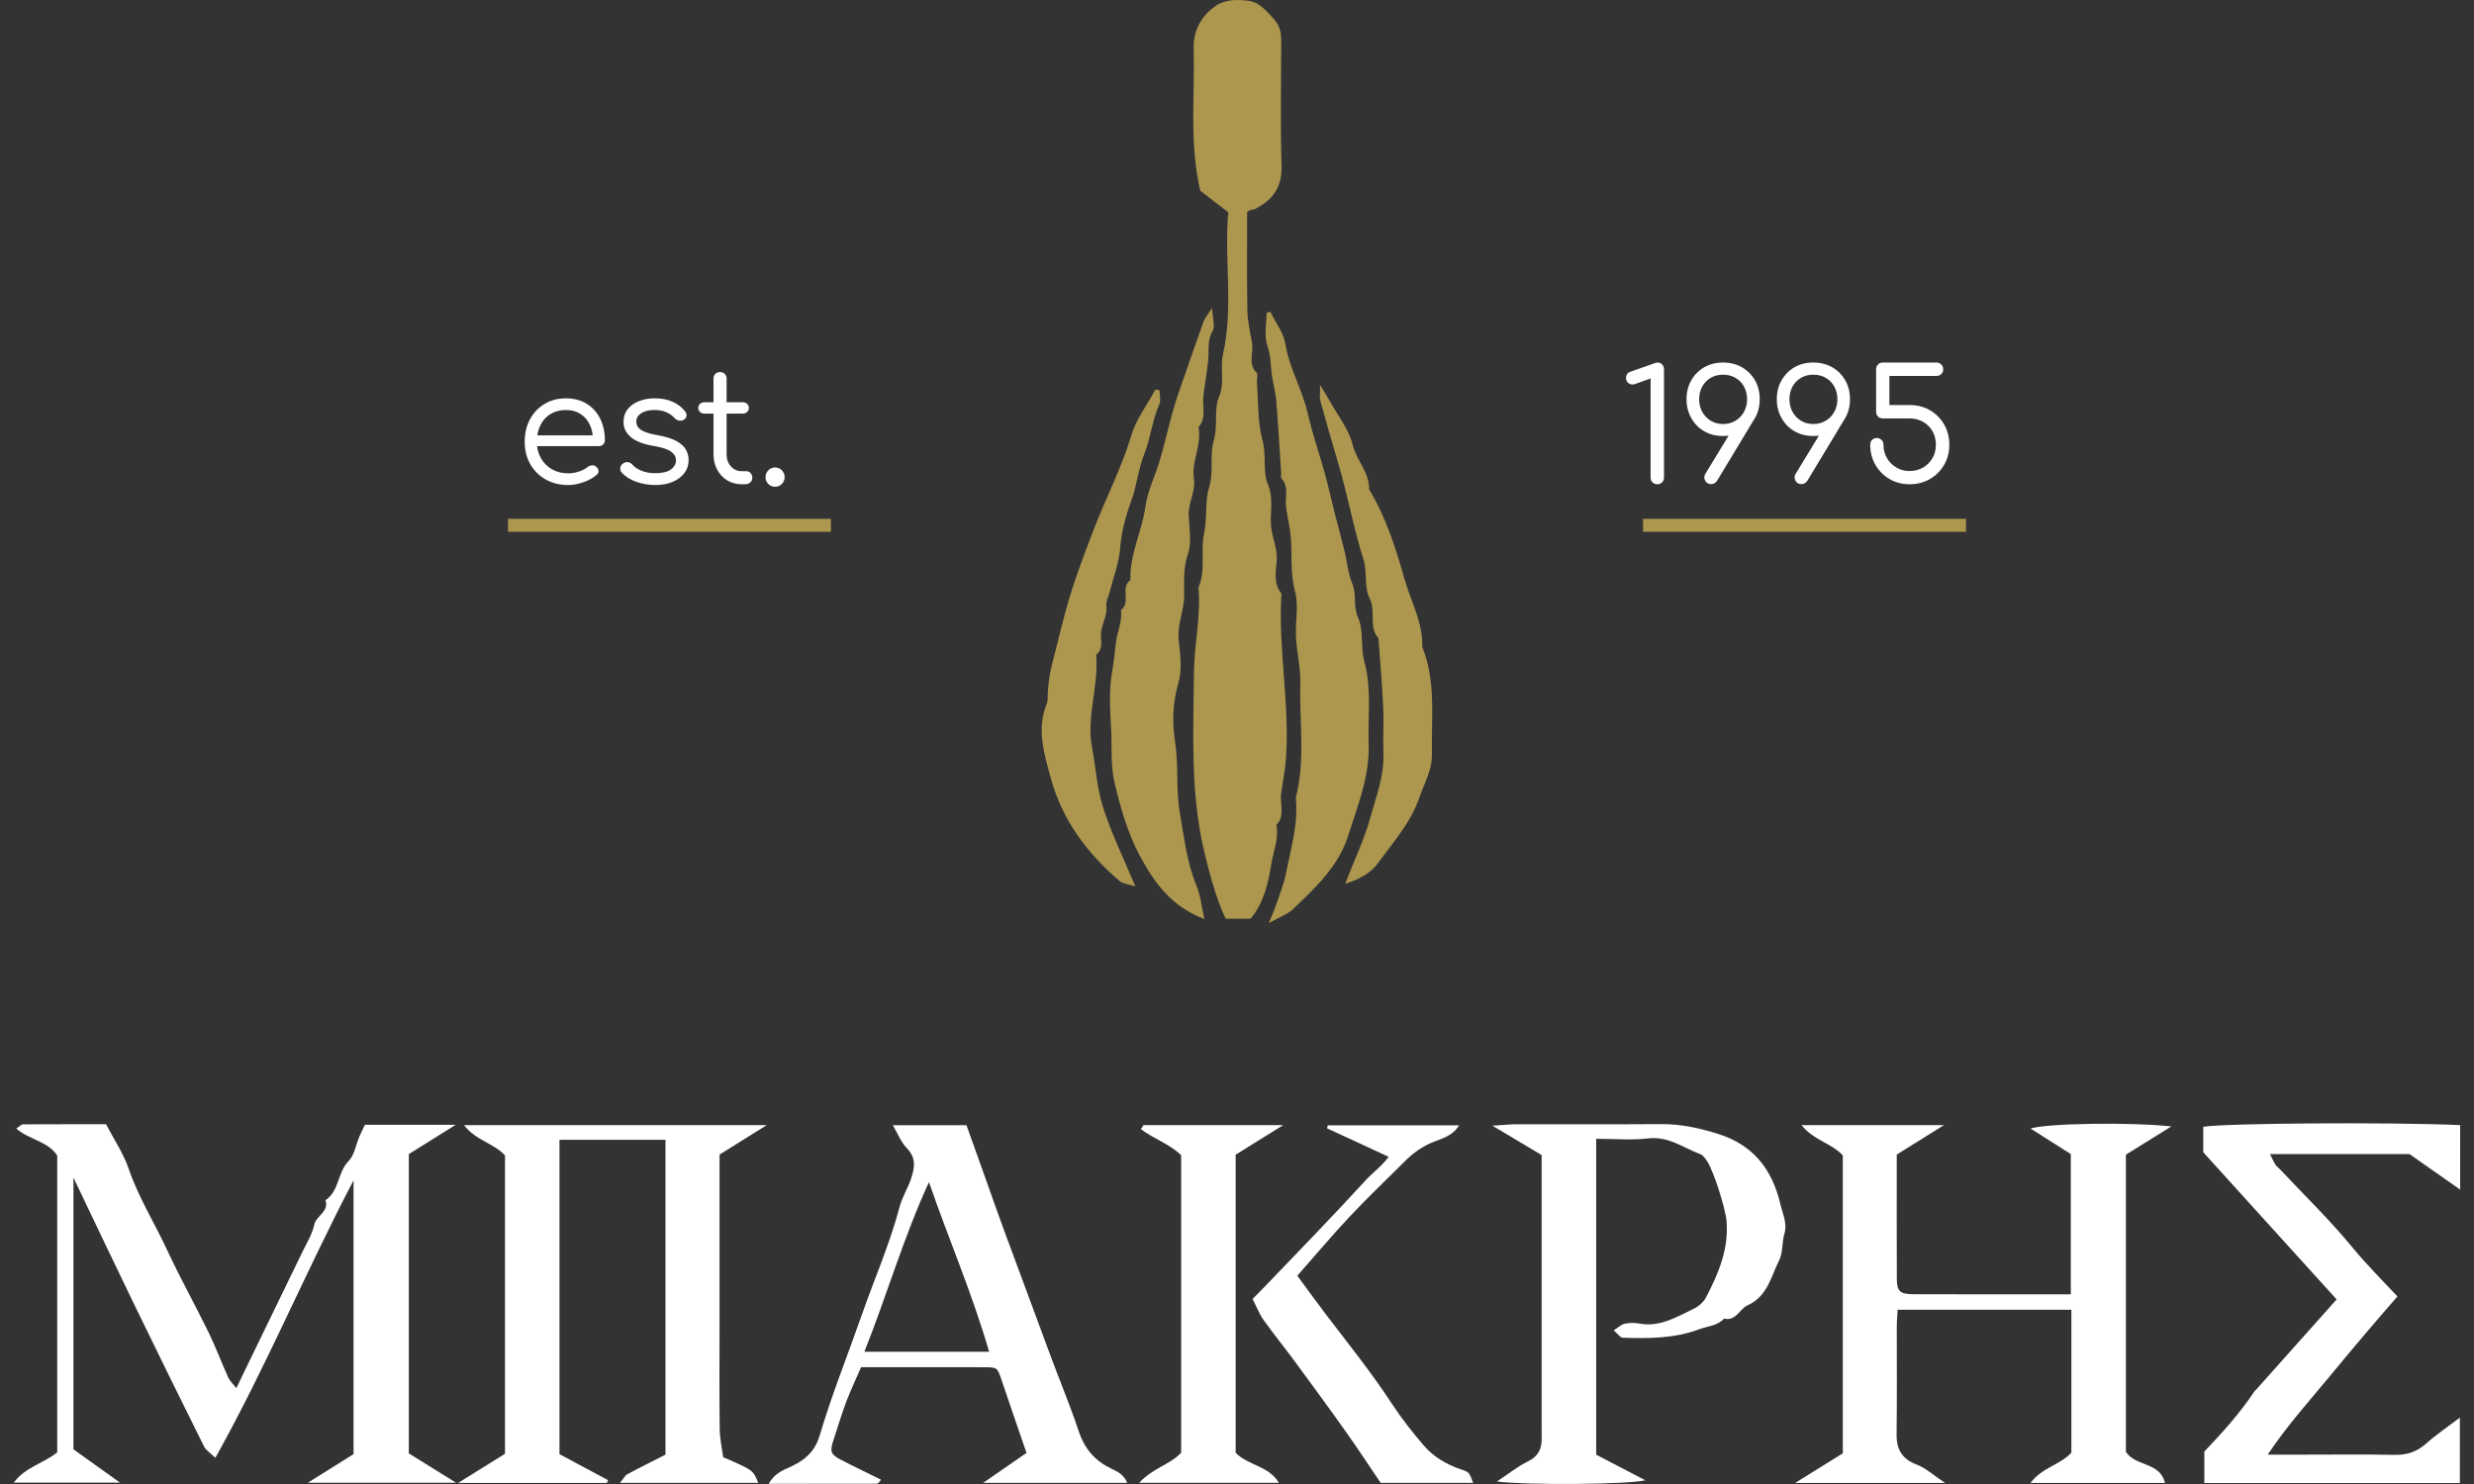 <?xml version="1.0" encoding="utf-8"?>
<!-- Generator: Adobe Illustrator 16.0.0, SVG Export Plug-In . SVG Version: 6.00 Build 0)  -->
<!DOCTYPE svg PUBLIC "-//W3C//DTD SVG 1.1//EN" "http://www.w3.org/Graphics/SVG/1.1/DTD/svg11.dtd">
<svg version="1.1" id="Layer_1" xmlns="http://www.w3.org/2000/svg" xmlns:xlink="http://www.w3.org/1999/xlink" x="0px" y="0px"
	 width="200px" height="120px" viewBox="0 0 200 120" enable-background="new 0 0 200 120" xml:space="preserve">
<rect x="0" y="0" width="200" height="120" fill="#333333" stroke="none"/>
<g>
	<g>
		<g>
			<path fill="#FFFFFF" d="M19.107,112.25c0.334-0.693,0.622-1.295,0.913-1.896c1.481-3.053,2.969-6.101,4.444-9.155
				c0.342-0.708,0.777-1.406,0.939-2.157c0.163-0.756,1.221-1.059,0.908-1.987c1.122-0.751,0.967-2.244,1.871-3.171
				c0.471-0.482,0.585-1.31,0.869-1.978c0.144-0.335,0.31-0.66,0.447-0.952c2.381,0,4.655,0,7.342,0
				c-1.461,0.913-2.614,1.634-3.79,2.37c0,8.064,0,16.096,0,24.2c1.138,0.707,2.33,1.448,3.818,2.373c-4.119,0-7.881,0-11.979,0
				c1.401-0.877,2.561-1.604,3.693-2.313c0-7.355,0-14.648,0-22.141c-3.916,7.471-7.063,15.086-11.173,22.44
				c-0.417-0.409-0.765-0.616-0.916-0.921c-1.889-3.798-3.762-7.604-5.613-11.419c-1.603-3.302-3.172-6.619-4.941-10.315
				c0,7.551,0,14.663,0,21.967c1.076,0.772,2.295,1.646,3.754,2.691c-3.007,0-5.72,0-8.573,0c0.903-1.245,2.363-1.533,3.506-2.443
				c0-7.932,0-15.964,0-23.994c-0.721-1.157-2.254-1.28-3.31-2.189c0.321-0.215,0.423-0.341,0.524-0.343
				c2.217-0.011,4.435-0.008,6.734-0.008c0.628,1.212,1.399,2.347,1.828,3.6c0.792,2.315,2.089,4.373,3.107,6.569
				c1.045,2.254,2.262,4.429,3.353,6.663c0.583,1.195,1.046,2.447,1.594,3.66C18.581,111.676,18.829,111.895,19.107,112.25z"/>
		</g>
		<g>
			<path fill="#FFFFFF" d="M164.148,119.914c0.938-1.26,2.396-1.452,3.304-2.448c0-3.798,0-7.641,0-11.554
				c-4.642,0-9.273,0-14.046,0c-0.021,0.411-0.067,0.905-0.068,1.398c-0.007,2.88,0.026,5.759-0.016,8.637
				c-0.02,1.256,0.433,2.037,1.648,2.494c0.706,0.266,1.3,0.827,2.271,1.472c-4.192,0-7.953,0-12.117,0
				c1.496-0.931,2.675-1.662,3.85-2.393c0-8.067,0-16.099,0-24.09c-0.907-0.995-2.354-1.208-3.334-2.448c3.903,0,7.533,0,11.505,0
				c-1.435,0.896-2.604,1.627-3.81,2.381c0,3.357-0.009,6.686,0.006,10.014c0.005,1.07,0.241,1.277,1.412,1.279
				c4.188,0.01,8.378,0.004,12.652,0.004c0-3.727,0-7.434,0-11.339c-0.948-0.603-2.05-1.303-3.254-2.065
				c1.381-0.437,8.212-0.519,11.385-0.17c-1.332,0.827-2.517,1.562-3.676,2.283c0,8.083,0,16.113,0,24.034
				c0.794,1.206,2.729,0.786,3.165,2.511C171.402,119.914,167.903,119.914,164.148,119.914z"/>
		</g>
		<g>
			<path fill="#FFFFFF" d="M37.037,119.914c1.453-0.903,2.63-1.636,3.788-2.357c0-8.104,0-16.137,0-24.128
				c-0.906-0.996-2.362-1.195-3.315-2.449c8.218,0,16.174,0,24.473,0c-1.441,0.901-2.614,1.633-3.815,2.383
				c0,4.676,0,9.315,0,13.953c0,2.75-0.023,5.5,0.014,8.247c0.011,0.794,0.191,1.584,0.281,2.271
				c2.422,1.045,2.422,1.045,2.832,2.075c-3.66,0-7.291,0-11.177,0c0.283-0.338,0.401-0.592,0.6-0.699
				c1.018-0.55,2.056-1.062,3.079-1.584c0-8.53,0-16.956,0-25.46c-2.841,0-5.686,0-8.568,0c0,8.469,0,16.895,0,25.421
				c1.29,0.69,2.608,1.396,3.928,2.102c-0.031,0.076-0.062,0.152-0.093,0.227C45.169,119.914,41.276,119.914,37.037,119.914z"/>
		</g>
		<g>
			<path fill="#FFFFFF" d="M188.895,105.074c-3.688-4.069-7.257-8.01-10.78-11.898c0-0.751,0-1.404,0-2.059
				c1.604-0.296,15.109-0.39,20.765-0.139c0,1.661,0,3.326,0,5.216c-1.459-1.022-2.763-1.938-4.094-2.871c-3.655,0-7.372,0-11.283,0
				c0.192,0.372,0.302,0.631,0.453,0.863c0.107,0.159,0.277,0.276,0.411,0.421c1.946,2.073,3.998,4.061,5.799,6.255
				c1.15,1.401,2.419,2.664,3.644,3.973c-1.796,2.054-3.571,4.146-5.303,6.252c-1.688,2.053-3.512,4.045-5.187,6.539
				c1.092,0,1.858,0,2.626,0c2.555,0,5.111-0.034,7.665,0.018c1.018,0.02,1.815-0.281,2.569-0.952
				c0.782-0.699,1.663-1.288,2.677-2.059c0,1.907,0,3.571,0,5.294c-6.848,0-13.709,0-20.658,0c0-0.785,0-1.614,0-2.548
				c1.391-1.468,2.849-3.057,4.046-4.863c0.034-0.053,0.093-0.091,0.137-0.139C184.51,109.99,186.638,107.604,188.895,105.074z"/>
		</g>
		<g>
			<path fill="#FFFFFF" d="M130.451,107.577c0.369-0.23,0.613-0.477,0.898-0.538c0.375-0.083,0.793-0.081,1.172-0.011
				c1.674,0.306,3.027-0.538,4.417-1.208c0.39-0.188,0.786-0.538,0.982-0.916c1.006-1.933,1.854-3.922,1.653-6.186
				c-0.092-1.027-1.05-4.063-1.582-4.843c-0.144-0.212-0.323-0.467-0.544-0.55c-1.371-0.511-2.571-1.465-4.207-1.271
				c-1.354,0.16-2.741,0.032-4.202,0.032c0,8.492,0,16.962,0,25.544c1.258,0.656,2.556,1.334,3.966,2.07
				c-1.439,0.352-9.695,0.401-11.991,0.098c0.877-0.578,1.646-1.202,2.513-1.628c0.85-0.415,1.119-1.031,1.103-1.886
				c-0.008-0.327-0.002-0.654-0.002-0.981c0-7.264,0-14.528,0-21.903c-1.16-0.691-2.368-1.413-3.978-2.373
				c0.932-0.059,1.407-0.114,1.883-0.115c3.93-0.008,7.859,0.014,11.789-0.013c1.585-0.01,3.096,0.332,4.587,0.798
				c2.797,0.875,4.35,2.837,5.009,5.638c0.187,0.796,0.581,1.588,0.344,2.384c-0.219,0.733-0.126,1.587-0.424,2.174
				c-0.664,1.307-0.938,2.933-2.553,3.649c-0.654,0.29-0.927,1.312-1.91,1.082c-0.54,0.593-1.315,0.604-2.002,0.861
				c-2.02,0.758-4.097,0.752-6.188,0.688C130.983,108.169,130.793,107.866,130.451,107.577z"/>
		</g>
		<g>
			<path fill="#FFFFFF" d="M91.127,119.907c-3.763,0-7.524,0-11.643,0c1.371-0.948,2.466-1.706,3.501-2.422
				c-0.713-2.076-1.369-3.965-2.007-5.86c-0.351-1.041-0.337-1.064-1.438-1.067c-3.271-0.01-6.541-0.004-9.929-0.004
				c-0.404,0.934-0.849,1.864-1.212,2.827c-0.384,1.02-0.688,2.07-1.033,3.106c-0.287,0.858-0.219,1.118,0.561,1.525
				c1.078,0.564,2.178,1.087,3.296,1.639c-0.131,0.167-0.16,0.223-0.205,0.257c-0.047,0.035-0.109,0.071-0.165,0.071
				c-2.874,0.004-5.748,0.004-8.717,0.004c0.399-0.658,0.827-0.957,1.499-1.249c1.131-0.491,2.183-1.143,2.624-2.638
				c0.976-3.307,2.274-6.516,3.411-9.775c1.019-2.917,2.27-5.751,3.061-8.75c0.199-0.755,0.632-1.432,0.894-2.186
				c0.352-1.015,0.447-1.759-0.35-2.582c-0.443-0.46-0.685-1.113-1.097-1.816c2.061,0,3.941,0,5.953,0
				c0.528,1.479,1.096,3.07,1.664,4.661c0.468,1.313,0.929,2.627,1.408,3.934c0.835,2.272,1.681,4.542,2.524,6.811
				c0.653,1.759,1.287,3.524,1.974,5.271c0.531,1.352,1.051,2.718,1.509,4.084c0.482,1.437,1.333,2.387,2.597,2.995
				C90.341,118.999,90.842,119.218,91.127,119.907z M75.098,95.589c-2.049,4.445-3.387,9.115-5.222,13.717c3.393,0,6.628,0,10.087,0
				C78.59,104.589,76.688,100.19,75.098,95.589z"/>
		</g>
		<g>
			<path fill="#FFFFFF" d="M103.738,90.979c-1.498,0.931-2.676,1.663-3.847,2.393c0,8.07,0,16.104,0,24.104
				c1.012,1.039,2.684,1.048,3.494,2.429c-3.709,0-7.34,0-11.292,0c1.083-1.196,2.492-1.464,3.393-2.436c0-8.016,0-16.05,0-24.057
				c-0.954-0.919-2.239-1.335-3.252-2.102c0.067-0.109,0.136-0.222,0.203-0.331C96.069,90.979,99.701,90.979,103.738,90.979z"/>
		</g>
		<g>
			<path fill="#FFFFFF" d="M104.876,103.158c0.777,1.054,1.537,2.107,2.323,3.142c1.808,2.374,3.679,4.694,5.317,7.204
				c0.776,1.188,1.684,2.342,2.621,3.424c0.757,0.875,1.799,1.494,2.934,1.877c0.696,0.234,0.697,0.233,1.021,1.107
				c-2.427,0-4.83,0-7.475,0c-0.865-1.274-1.817-2.729-2.821-4.144c-1.365-1.927-2.761-3.831-4.161-5.733
				c-0.814-1.106-1.686-2.172-2.482-3.293c-0.348-0.487-0.567-1.064-0.896-1.701c0.365-0.371,0.676-0.678,0.978-0.993
				c2.73-2.857,5.496-5.685,8.161-8.603c0.548-0.6,1.246-1.084,1.869-1.901c-1.765-0.815-3.38-1.562-4.995-2.31
				c0.025-0.079,0.05-0.157,0.075-0.238c3.496,0,6.994,0,10.61,0c-0.537,0.909-1.52,1.094-2.268,1.425
				c-0.845,0.374-1.506,0.872-2.127,1.492c-1.483,1.478-3,2.924-4.434,4.447C107.72,99.856,106.397,101.434,104.876,103.158z"/>
		</g>
	</g>
	<g>
		<g>
			<path fill="#AD974F" d="M100.82,17.127c0,2.665-0.031,5.345,0.018,8.023c0.017,0.864,0.233,1.726,0.379,2.585
				c0.135,0.796-0.361,1.679,0.371,2.409c0.131,0.13,0,0.506,0.021,0.767c0.125,1.582,0.049,3.22,0.458,4.727
				c0.325,1.206-0.012,2.473,0.437,3.539c0.519,1.235,0.095,2.423,0.278,3.614c0.133,0.861,0.508,1.662,0.427,2.587
				c-0.074,0.86-0.26,1.792,0.356,2.589c0.063,0.083,0.013,0.256,0.007,0.386c-0.209,4.34,0.694,8.648,0.385,12.99
				c-0.067,0.932-0.245,1.856-0.386,2.782c-0.133,0.861,0.355,1.816-0.391,2.586c0.217,1.101-0.242,2.121-0.408,3.173
				c-0.25,1.577-0.618,3.132-1.671,4.405c-0.7,0-1.351,0-2.01,0c-0.795-1.545-1.535-4.482-1.84-5.869
				c-1.02-4.638-0.769-9.331-0.731-14.01c0.019-2.3,0.568-4.584,0.367-6.905c0.605-1.408,0.148-2.936,0.451-4.339
				c0.273-1.27,0.046-2.595,0.408-3.753c0.402-1.292,0.017-2.585,0.371-3.771c0.36-1.206-0.006-2.505,0.429-3.547
				c0.493-1.185,0.063-2.3,0.315-3.404c0.877-3.847,0.088-7.737,0.435-11.518c-0.848-0.658-1.597-1.239-2.269-1.76
				C96.13,11.529,96.604,7.709,96.5,3.916c-0.039-1.423,0.583-2.582,1.717-3.399c0.805-0.581,1.808-0.574,2.746-0.446
				c0.863,0.118,1.369,0.783,1.96,1.405c0.579,0.612,0.655,1.193,0.653,1.914c-0.008,3.337-0.075,6.677,0.026,10.011
				c0.055,1.78-0.753,2.829-2.237,3.541c-0.053,0.025-0.137-0.015-0.193,0.007C101.059,16.992,100.955,17.057,100.82,17.127z"/>
		</g>
		<g>
			<path fill="#AD974F" d="M102.705,25.22c0.421,0.874,1.065,1.71,1.215,2.627c0.316,1.957,1.355,3.646,1.791,5.55
				c0.379,1.656,0.944,3.269,1.396,4.909c0.292,1.06,0.523,2.137,0.794,3.203c0.254,1.005,0.534,2.003,0.78,3.009
				c0.219,0.894,0.289,1.843,0.639,2.679c0.371,0.891,0.048,1.813,0.468,2.75c0.467,1.038,0.189,2.382,0.501,3.521
				c0.612,2.229,0.275,4.475,0.353,6.71c0.088,2.585-0.876,4.944-1.639,7.357c-0.804,2.54-2.661,4.239-4.477,5.983
				c-0.413,0.398-1.019,0.597-1.967,1.127c0.299-0.712,0.418-0.953,0.503-1.207c0.308-0.92,0.697-1.823,0.884-2.768
				c0.401-2.026,1.023-4.033,0.807-6.144c0.789-3.055,0.279-6.167,0.366-9.251c0.034-1.249-0.285-2.502-0.353-3.76
				c-0.065-1.238,0.238-2.552-0.077-3.708c-0.401-1.472-0.216-2.914-0.341-4.364c-0.069-0.801-0.262-1.591-0.38-2.388
				s0.278-1.676-0.388-2.394c-0.064-0.071-0.001-0.254-0.009-0.384c-0.13-1.972-0.24-3.947-0.403-5.916
				c-0.062-0.736-0.292-1.457-0.371-2.193c-0.081-0.743-0.075-1.455-0.342-2.211c-0.281-0.803-0.063-1.781-0.063-2.682
				C102.498,25.257,102.602,25.238,102.705,25.22z"/>
		</g>
		<g>
			<path fill="#AD974F" d="M97.367,74.318c-2.652-0.997-4.04-2.92-5.215-5.103c-0.997-1.854-1.537-3.808-2.031-5.844
				c-0.362-1.49-0.217-2.917-0.294-4.368c-0.081-1.5-0.194-3.035,0.049-4.499c0.143-0.864,0.249-1.722,0.345-2.592
				c0.094-0.861,0.533-1.674,0.396-2.576c0.853-0.622-0.095-1.81,0.766-2.429c-0.074-2.086,0.945-3.951,1.221-5.978
				c0.17-1.241,0.768-2.419,1.134-3.637c0.56-1.865,0.924-3.784,1.575-5.625c0.667-1.882,1.306-3.774,1.978-5.654
				c0.103-0.285,0.321-0.527,0.693-1.118c0.038,0.857,0.264,1.497,0.043,1.879c-0.463,0.798-0.272,1.605-0.358,2.41
				c-0.101,0.93-0.267,1.852-0.383,2.78c-0.108,0.865,0.271,1.803-0.396,2.582c0.277,1.423-0.579,2.754-0.373,4.149
				c0.156,1.059-0.468,1.956-0.424,2.979c0.045,1.044,0.267,2.18-0.056,3.115c-0.397,1.153-0.307,2.263-0.309,3.39
				c-0.002,1.211-0.576,2.323-0.439,3.567c0.128,1.163,0.284,2.426-0.033,3.509c-0.47,1.601-0.5,3.221-0.261,4.747
				c0.301,1.921,0.052,3.859,0.383,5.721c0.351,1.973,0.562,4.003,1.35,5.899C97.05,72.403,97.13,73.286,97.367,74.318z"/>
		</g>
		<g>
			<path fill="#AD974F" d="M108.749,71.466c0.688-1.827,1.522-3.514,2.021-5.333c0.475-1.727,1.142-3.409,1.07-5.254
				c-0.049-1.242,0.039-2.489-0.021-3.729c-0.088-1.846-0.251-3.688-0.382-5.531c-0.826-0.932-0.176-2.168-0.721-3.242
				c-0.454-0.895-0.174-2.132-0.49-3.132c-0.812-2.565-1.278-5.214-2.046-7.788c-0.504-1.691-0.984-3.39-1.453-5.091
				c-0.065-0.235-0.01-0.503-0.01-1.238c0.405,0.671,0.607,0.98,0.784,1.302c0.646,1.172,1.546,2.285,1.849,3.542
				c0.308,1.274,1.368,2.226,1.323,3.587c1.362,2.255,2.162,4.754,2.865,7.25c0.512,1.817,1.503,3.528,1.438,5.498
				c1.133,2.823,0.727,5.786,0.779,8.705c0.022,1.26-0.626,2.353-1.021,3.502c-0.692,2.018-2.115,3.598-3.34,5.286
				C110.776,70.653,109.812,71.129,108.749,71.466z"/>
		</g>
		<g>
			<path fill="#AD974F" d="M93.741,31.569c0,0.377,0.119,0.807-0.021,1.123c-0.571,1.295-0.702,2.727-1.212,4.009
				c-0.5,1.263-0.608,2.598-1.077,3.864c-0.44,1.188-0.769,2.452-0.878,3.769c-0.101,1.201-0.549,2.373-0.849,3.556
				c-0.09,0.354-0.308,0.719-0.266,1.053c0.091,0.732-0.262,1.336-0.405,2c-0.144,0.661,0.265,1.431-0.401,1.995
				c-0.032,0.028-0.008,0.126-0.003,0.191c0.158,2.444-0.806,4.858-0.352,7.279c0.306,1.628,0.386,3.284,0.906,4.902
				c0.684,2.123,1.651,4.104,2.606,6.377c-0.552-0.187-1.017-0.218-1.301-0.46c-2.618-2.238-4.618-4.932-5.533-8.281
				c-0.537-1.971-1.185-3.993-0.325-6.067c0.069-0.167,0.058-0.373,0.063-0.562c0.023-0.877,0.128-1.715,0.353-2.592
				c1.186-4.608,1.212-5.338,3.387-10.953c0.98-2.533,2.245-4.953,3.029-7.576c0.392-1.313,1.283-2.477,1.948-3.708
				C93.521,31.515,93.632,31.542,93.741,31.569z"/>
		</g>
	</g>
	<g>
		<g>
			<path fill="#FFFFFF" d="M45.94,39.22c-0.688,0-1.296-0.149-1.824-0.447c-0.529-0.298-0.944-0.711-1.247-1.24
				c-0.302-0.528-0.452-1.132-0.452-1.812c0-0.688,0.143-1.294,0.428-1.819c0.285-0.524,0.677-0.938,1.177-1.239
				c0.499-0.302,1.076-0.453,1.73-0.453c0.637,0,1.193,0.145,1.667,0.434c0.474,0.289,0.839,0.69,1.095,1.202
				c0.257,0.512,0.384,1.095,0.384,1.75c0,0.143-0.046,0.258-0.139,0.346c-0.092,0.088-0.209,0.132-0.352,0.132h-5.26v-0.869h5.322
				l-0.541,0.378c0.008-0.461-0.075-0.877-0.251-1.246c-0.177-0.369-0.429-0.659-0.756-0.868s-0.717-0.315-1.17-0.315
				c-0.479,0-0.896,0.11-1.252,0.328c-0.357,0.218-0.63,0.522-0.818,0.912c-0.188,0.391-0.283,0.833-0.283,1.328
				c0,0.495,0.109,0.935,0.327,1.321c0.219,0.386,0.518,0.688,0.899,0.906c0.382,0.218,0.82,0.327,1.315,0.327
				c0.285,0,0.577-0.05,0.875-0.15c0.298-0.101,0.534-0.226,0.711-0.378c0.101-0.075,0.216-0.115,0.346-0.119
				s0.237,0.031,0.321,0.107c0.126,0.109,0.19,0.227,0.195,0.352c0.004,0.126-0.053,0.235-0.171,0.328
				c-0.276,0.235-0.629,0.428-1.057,0.579S46.326,39.22,45.94,39.22z"/>
			<path fill="#FFFFFF" d="M52.962,39.22c-0.52,0-1.025-0.086-1.517-0.258c-0.491-0.171-0.883-0.417-1.176-0.736
				c-0.102-0.109-0.143-0.234-0.126-0.377c0.017-0.143,0.084-0.26,0.201-0.353c0.134-0.1,0.271-0.143,0.409-0.125
				c0.139,0.017,0.254,0.075,0.346,0.176c0.185,0.218,0.44,0.392,0.768,0.522c0.327,0.13,0.688,0.195,1.083,0.195
				c0.578,0,1.005-0.099,1.277-0.296c0.272-0.196,0.413-0.442,0.421-0.736c0-0.285-0.136-0.524-0.409-0.717
				c-0.272-0.193-0.735-0.344-1.39-0.453c-0.848-0.143-1.467-0.382-1.856-0.718c-0.391-0.335-0.585-0.738-0.585-1.208
				c0-0.428,0.117-0.784,0.352-1.07c0.235-0.285,0.543-0.499,0.926-0.642c0.381-0.143,0.794-0.214,1.239-0.214
				c0.563,0,1.049,0.095,1.46,0.283s0.742,0.442,0.994,0.761c0.092,0.117,0.132,0.241,0.119,0.371
				c-0.013,0.13-0.081,0.233-0.207,0.309c-0.109,0.076-0.237,0.101-0.385,0.076c-0.146-0.025-0.271-0.092-0.371-0.202
				c-0.209-0.226-0.449-0.392-0.717-0.497c-0.269-0.104-0.575-0.158-0.919-0.158c-0.437,0-0.788,0.086-1.057,0.258
				c-0.27,0.172-0.402,0.392-0.402,0.661c0,0.185,0.048,0.344,0.144,0.478c0.097,0.135,0.269,0.254,0.517,0.359
				c0.247,0.104,0.602,0.199,1.063,0.283c0.63,0.109,1.127,0.262,1.492,0.459c0.364,0.197,0.624,0.426,0.78,0.686
				c0.154,0.26,0.232,0.55,0.232,0.868c0,0.395-0.111,0.741-0.334,1.038c-0.222,0.298-0.534,0.535-0.938,0.711
				C53.994,39.132,53.517,39.22,52.962,39.22z"/>
			<path fill="#FFFFFF" d="M56.938,33.444c-0.143,0-0.26-0.044-0.352-0.132c-0.093-0.088-0.139-0.195-0.139-0.321
				c0-0.134,0.046-0.246,0.139-0.334c0.092-0.088,0.209-0.131,0.352-0.131h3.108c0.143,0,0.261,0.043,0.353,0.131
				c0.092,0.088,0.139,0.2,0.139,0.334c0,0.125-0.047,0.233-0.139,0.321s-0.21,0.132-0.353,0.132H56.938z M59.959,39.157
				c-0.437,0-0.826-0.105-1.171-0.314c-0.344-0.209-0.614-0.499-0.811-0.868c-0.197-0.369-0.296-0.785-0.296-1.246v-6.116
				c0-0.151,0.048-0.277,0.144-0.378c0.098-0.1,0.225-0.151,0.385-0.151c0.151,0,0.277,0.051,0.377,0.151
				c0.102,0.101,0.152,0.227,0.152,0.378v6.116c0,0.395,0.114,0.722,0.345,0.982c0.231,0.26,0.523,0.39,0.875,0.39h0.378
				c0.134,0,0.247,0.05,0.34,0.151c0.092,0.101,0.139,0.227,0.139,0.378c0,0.159-0.057,0.287-0.171,0.384
				c-0.112,0.097-0.258,0.145-0.434,0.145H59.959z"/>
			<path fill="#FFFFFF" d="M62.652,39.359c-0.21,0-0.391-0.076-0.541-0.227c-0.151-0.151-0.227-0.332-0.227-0.542
				c0-0.226,0.077-0.415,0.232-0.566c0.155-0.151,0.334-0.226,0.535-0.226c0.218,0,0.402,0.078,0.554,0.232
				c0.15,0.156,0.226,0.342,0.226,0.56c0,0.202-0.073,0.38-0.22,0.535C63.065,39.281,62.879,39.359,62.652,39.359z"/>
		</g>
		<g>
			<path fill="#FFFFFF" d="M133.976,39.157c-0.151,0-0.278-0.05-0.384-0.151c-0.104-0.101-0.156-0.231-0.156-0.391v-8.015
				l-1.146,0.415c-0.109,0.051-0.209,0.076-0.302,0.076c-0.159,0-0.289-0.051-0.391-0.151c-0.1-0.101-0.149-0.227-0.149-0.377
				c0-0.109,0.026-0.21,0.08-0.302c0.056-0.092,0.146-0.159,0.271-0.201l1.938-0.68c0.042-0.017,0.086-0.031,0.133-0.044
				c0.045-0.013,0.085-0.019,0.12-0.019c0.158,0,0.286,0.052,0.383,0.158c0.096,0.104,0.145,0.232,0.145,0.383v8.758
				c0,0.16-0.053,0.29-0.156,0.391C134.255,39.107,134.126,39.157,133.976,39.157z"/>
			<path fill="#FFFFFF" d="M139.287,29.316c0.578,0,1.09,0.128,1.534,0.384s0.795,0.606,1.052,1.051
				c0.256,0.445,0.383,0.957,0.383,1.535c0,0.563-0.127,1.07-0.383,1.522c-0.257,0.454-0.607,0.808-1.052,1.064
				s-0.956,0.384-1.534,0.384c-0.571,0-1.077-0.128-1.518-0.384s-0.788-0.61-1.044-1.064c-0.256-0.453-0.385-0.96-0.385-1.522
				c0-0.579,0.129-1.09,0.385-1.535c0.256-0.444,0.604-0.795,1.044-1.051S138.716,29.316,139.287,29.316z M139.299,30.298
				c-0.378,0-0.711,0.084-1.001,0.252c-0.289,0.168-0.518,0.402-0.687,0.705c-0.167,0.302-0.25,0.646-0.25,1.032
				c0,0.378,0.083,0.717,0.25,1.019c0.169,0.303,0.397,0.542,0.687,0.718c0.29,0.176,0.623,0.264,1.001,0.264
				c0.368,0,0.7-0.088,0.994-0.264s0.524-0.415,0.691-0.718c0.168-0.302,0.252-0.641,0.252-1.019c0-0.385-0.084-0.729-0.252-1.032
				c-0.167-0.302-0.397-0.537-0.691-0.705C139.999,30.382,139.667,30.298,139.299,30.298z M141.866,33.809l-3.045,5.047
				c-0.127,0.193-0.286,0.289-0.479,0.289c-0.151,0-0.275-0.042-0.371-0.126c-0.098-0.083-0.158-0.19-0.183-0.32
				c-0.025-0.13,0-0.258,0.074-0.384l1.978-3.246L141.866,33.809z"/>
			<path fill="#FFFFFF" d="M146.584,29.316c0.579,0,1.091,0.128,1.536,0.384c0.444,0.256,0.795,0.606,1.05,1.051
				c0.256,0.445,0.385,0.957,0.385,1.535c0,0.563-0.129,1.07-0.385,1.522c-0.255,0.454-0.605,0.808-1.05,1.064
				c-0.445,0.256-0.957,0.384-1.536,0.384c-0.569,0-1.075-0.128-1.516-0.384c-0.439-0.256-0.788-0.61-1.045-1.064
				c-0.256-0.453-0.384-0.96-0.384-1.522c0-0.579,0.128-1.09,0.384-1.535c0.257-0.444,0.605-0.795,1.045-1.051
				C145.509,29.444,146.015,29.316,146.584,29.316z M146.598,30.298c-0.378,0-0.712,0.084-1,0.252
				c-0.29,0.168-0.52,0.402-0.687,0.705s-0.252,0.646-0.252,1.032c0,0.378,0.085,0.717,0.252,1.019
				c0.167,0.303,0.396,0.542,0.687,0.718c0.288,0.176,0.622,0.264,1,0.264c0.369,0,0.7-0.088,0.994-0.264
				c0.293-0.176,0.523-0.415,0.692-0.718c0.167-0.302,0.252-0.641,0.252-1.019c0-0.385-0.085-0.729-0.252-1.032
				c-0.169-0.302-0.399-0.537-0.692-0.705C147.298,30.382,146.967,30.298,146.598,30.298z M149.164,33.809l-3.045,5.047
				c-0.125,0.193-0.285,0.289-0.479,0.289c-0.15,0-0.274-0.042-0.371-0.126c-0.097-0.083-0.156-0.19-0.183-0.32
				c-0.024-0.13,0-0.258,0.076-0.384l1.975-3.246L149.164,33.809z"/>
			<path fill="#FFFFFF" d="M154.374,39.157c-0.604,0-1.145-0.14-1.623-0.421c-0.479-0.281-0.857-0.663-1.139-1.146
				c-0.28-0.482-0.421-1.025-0.421-1.629c0-0.159,0.05-0.29,0.149-0.39c0.102-0.101,0.228-0.151,0.378-0.151
				c0.151,0,0.279,0.051,0.384,0.151s0.158,0.231,0.158,0.39c0,0.403,0.094,0.764,0.282,1.082c0.188,0.319,0.44,0.573,0.756,0.762
				c0.314,0.188,0.673,0.283,1.075,0.283c0.403,0,0.766-0.095,1.089-0.283c0.322-0.189,0.577-0.442,0.762-0.762
				c0.184-0.318,0.275-0.679,0.275-1.082c0-0.402-0.092-0.765-0.275-1.088c-0.185-0.323-0.439-0.577-0.762-0.762
				c-0.323-0.185-0.686-0.277-1.089-0.277h-2.164c-0.159,0-0.29-0.052-0.39-0.157c-0.102-0.104-0.152-0.232-0.152-0.384v-3.436
				c0-0.151,0.051-0.279,0.152-0.383c0.1-0.105,0.23-0.158,0.39-0.158h4.354c0.143,0,0.267,0.055,0.371,0.164
				c0.106,0.109,0.158,0.235,0.158,0.377c0,0.151-0.05,0.279-0.152,0.384c-0.1,0.105-0.225,0.157-0.377,0.157h-3.824v2.354h1.635
				c0.613,0,1.16,0.141,1.643,0.422c0.481,0.281,0.864,0.662,1.146,1.145c0.28,0.482,0.421,1.03,0.421,1.642
				c0,0.604-0.141,1.147-0.421,1.629c-0.281,0.483-0.664,0.865-1.146,1.146C155.534,39.017,154.987,39.157,154.374,39.157z"/>
		</g>
	</g>
	<g>
		<g>
			<g>
				<rect x="41.068" y="41.952" fill="#AD974F" width="26.104" height="1.049"/>
			</g>
		</g>
		<g>
			<g>
				<rect x="132.828" y="41.952" fill="#AD974F" width="26.104" height="1.049"/>
			</g>
		</g>
	</g>
</g>
</svg>
